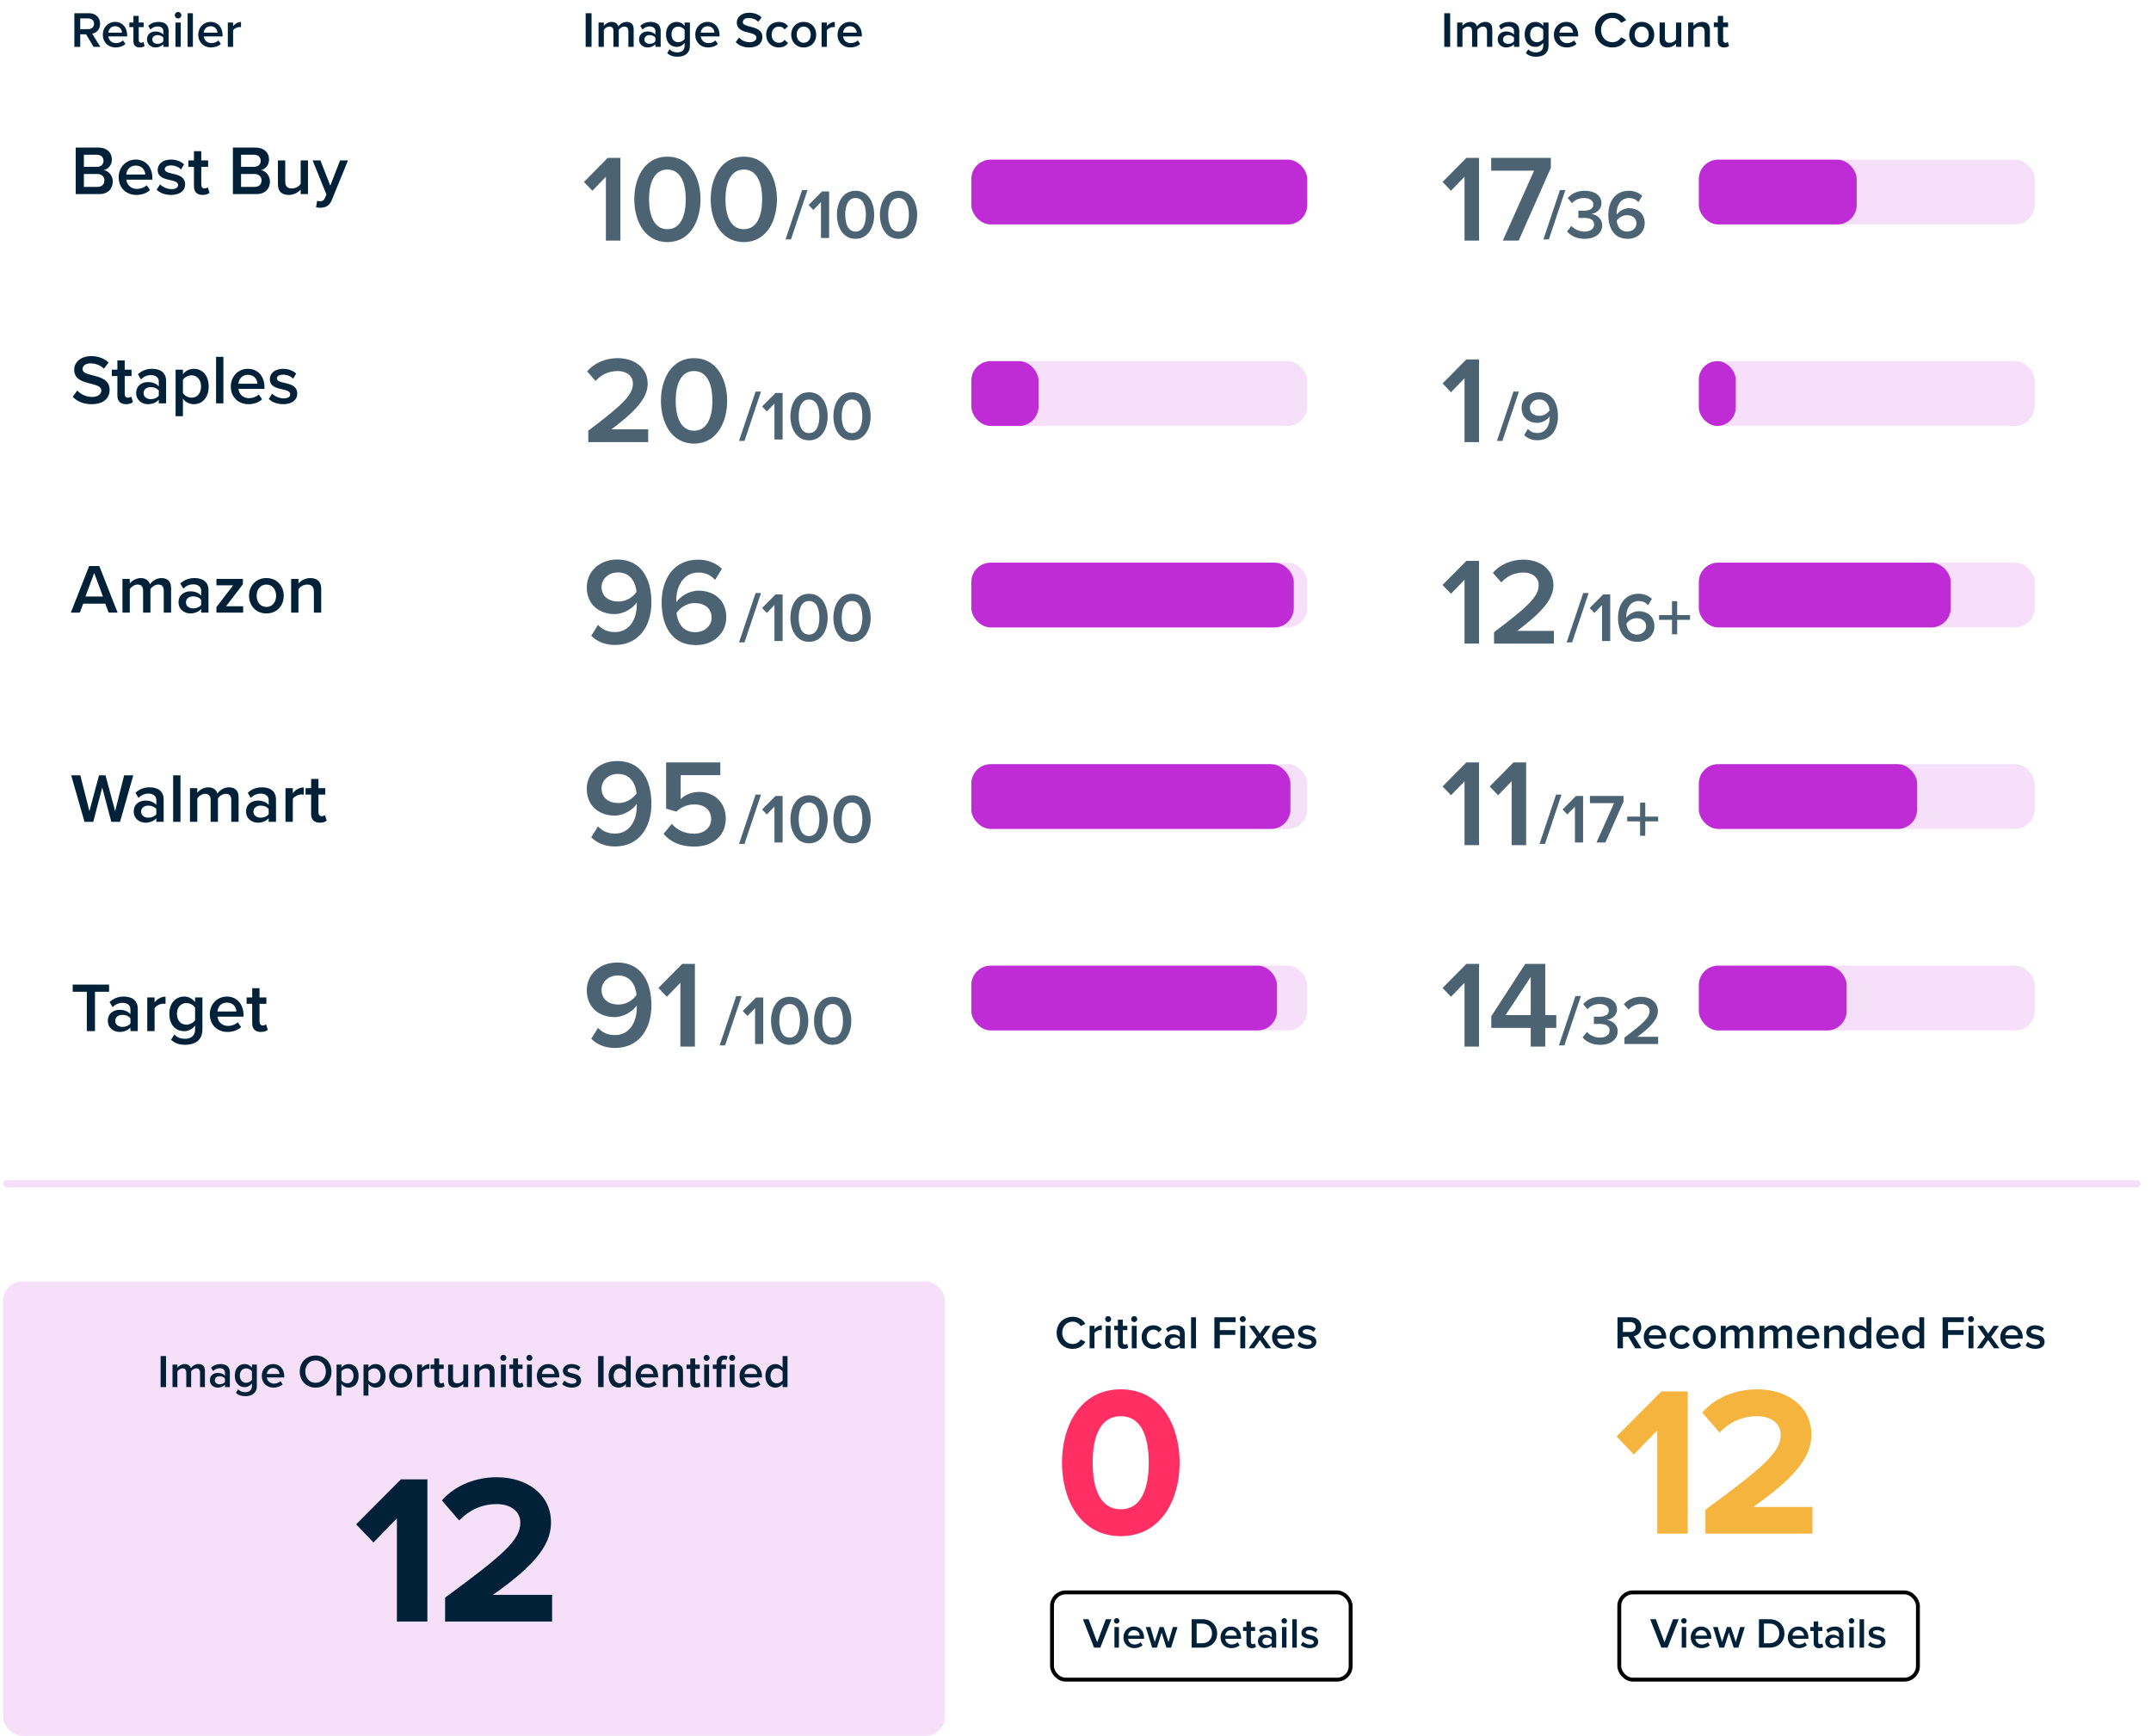 <svg width="555" height="448" viewBox="0 0 555 448" fill="none" xmlns="http://www.w3.org/2000/svg">
<rect x="0.777" y="304.538" width="551.532" height="1.888" rx="0.944" fill="#F5DFF9"/>
<path d="M25.893 12.088H24.138L22.214 8.851H20.706V12.088H19.185V3.417H22.994C24.71 3.417 25.828 4.535 25.828 6.135C25.828 7.681 24.814 8.514 23.774 8.682L25.893 12.088ZM24.268 6.135C24.268 5.303 23.644 4.756 22.786 4.756H20.706V7.513H22.786C23.644 7.513 24.268 6.966 24.268 6.135ZM26.525 8.943C26.525 7.122 27.851 5.654 29.71 5.654C31.595 5.654 32.804 7.096 32.804 9.072V9.398H27.955C28.059 10.347 28.774 11.127 29.957 11.127C30.568 11.127 31.296 10.88 31.738 10.438L32.362 11.335C31.738 11.932 30.815 12.245 29.814 12.245C27.929 12.245 26.525 10.931 26.525 8.943ZM29.71 6.771C28.54 6.771 28.007 7.668 27.942 8.435H31.478C31.452 7.694 30.945 6.771 29.71 6.771ZM36.037 12.245C34.984 12.245 34.425 11.672 34.425 10.633V7.005H33.385V5.809H34.425V4.093H35.79V5.809H37.064V7.005H35.79V10.294C35.79 10.723 35.998 11.036 36.388 11.036C36.648 11.036 36.895 10.931 36.999 10.815L37.324 11.841C37.077 12.075 36.674 12.245 36.037 12.245ZM43.503 12.088H42.138V11.412C41.67 11.945 40.942 12.245 40.11 12.245C39.083 12.245 37.926 11.556 37.926 10.165C37.926 8.722 39.083 8.123 40.11 8.123C40.955 8.123 41.683 8.396 42.138 8.93V7.994C42.138 7.266 41.54 6.824 40.669 6.824C39.967 6.824 39.356 7.083 38.81 7.617L38.251 6.668C38.979 5.979 39.889 5.654 40.89 5.654C42.281 5.654 43.503 6.239 43.503 7.928V12.088ZM42.138 10.659V9.71C41.826 9.28 41.241 9.059 40.643 9.059C39.876 9.059 39.304 9.502 39.304 10.191C39.304 10.867 39.876 11.309 40.643 11.309C41.241 11.309 41.826 11.088 42.138 10.659ZM45.949 4.769C45.494 4.769 45.104 4.393 45.104 3.925C45.104 3.457 45.494 3.079 45.949 3.079C46.417 3.079 46.794 3.457 46.794 3.925C46.794 4.393 46.417 4.769 45.949 4.769ZM46.638 12.088H45.273V5.809H46.638V12.088ZM49.773 12.088H48.408V3.417H49.773V12.088ZM51.154 8.943C51.154 7.122 52.48 5.654 54.339 5.654C56.224 5.654 57.433 7.096 57.433 9.072V9.398H52.584C52.688 10.347 53.403 11.127 54.586 11.127C55.197 11.127 55.925 10.88 56.367 10.438L56.991 11.335C56.367 11.932 55.444 12.245 54.443 12.245C52.558 12.245 51.154 10.931 51.154 8.943ZM54.339 6.771C53.169 6.771 52.636 7.668 52.571 8.435H56.107C56.081 7.694 55.574 6.771 54.339 6.771ZM60.145 12.088H58.781V5.809H60.145V6.732C60.614 6.135 61.367 5.667 62.187 5.667V7.019C62.069 6.992 61.926 6.979 61.758 6.979C61.185 6.979 60.419 7.37 60.145 7.811V12.088Z" fill="#012138"/>
<path d="M25.606 50.089H19.54V38.083H25.444C27.64 38.083 28.864 39.45 28.864 41.142C28.864 42.654 27.892 43.663 26.776 43.897C28.054 44.094 29.098 45.373 29.098 46.849C29.098 48.703 27.856 50.089 25.606 50.089ZM21.646 39.937V43.05H25.012C26.092 43.05 26.704 42.403 26.704 41.502C26.704 40.602 26.092 39.937 25.012 39.937H21.646ZM21.646 44.904V48.234H25.102C26.254 48.234 26.938 47.605 26.938 46.56C26.938 45.66 26.308 44.904 25.102 44.904H21.646ZM30.618 45.733C30.618 43.212 32.454 41.178 35.028 41.178C37.638 41.178 39.312 43.176 39.312 45.913V46.362H32.598C32.742 47.676 33.732 48.757 35.37 48.757C36.216 48.757 37.224 48.414 37.836 47.803L38.7 49.044C37.836 49.873 36.558 50.304 35.172 50.304C32.562 50.304 30.618 48.486 30.618 45.733ZM35.028 42.727C33.408 42.727 32.67 43.968 32.58 45.031H37.476C37.44 44.005 36.738 42.727 35.028 42.727ZM40.421 48.955L41.285 47.587C41.897 48.217 43.103 48.81 44.237 48.81C45.371 48.81 45.947 48.397 45.947 47.748C45.947 46.992 45.029 46.722 43.967 46.489C42.473 46.164 40.691 45.769 40.691 43.825C40.691 42.403 41.915 41.178 44.111 41.178C45.587 41.178 46.703 41.7 47.495 42.403L46.703 43.734C46.181 43.141 45.209 42.691 44.129 42.691C43.139 42.691 42.509 43.05 42.509 43.663C42.509 44.328 43.373 44.562 44.399 44.797C45.911 45.12 47.765 45.553 47.765 47.605C47.765 49.135 46.487 50.304 44.147 50.304C42.671 50.304 41.321 49.837 40.421 48.955ZM52.277 50.304C50.819 50.304 50.045 49.513 50.045 48.072V43.05H48.605V41.395H50.045V39.019H51.935V41.395H53.699V43.05H51.935V47.605C51.935 48.199 52.223 48.63 52.763 48.63C53.123 48.63 53.465 48.486 53.609 48.325L54.059 49.746C53.717 50.071 53.159 50.304 52.277 50.304ZM66.159 50.089H60.093V38.083H65.996C68.192 38.083 69.416 39.45 69.416 41.142C69.416 42.654 68.445 43.663 67.329 43.897C68.606 44.094 69.65 45.373 69.65 46.849C69.65 48.703 68.409 50.089 66.159 50.089ZM62.199 39.937V43.05H65.564C66.644 43.05 67.257 42.403 67.257 41.502C67.257 40.602 66.644 39.937 65.564 39.937H62.199ZM62.199 44.904V48.234H65.654C66.806 48.234 67.49 47.605 67.49 46.56C67.49 45.66 66.861 44.904 65.654 44.904H62.199ZM79.468 50.089H77.578V48.937C76.948 49.639 75.868 50.304 74.5 50.304C72.628 50.304 71.71 49.333 71.71 47.55V41.395H73.6V46.867C73.6 48.217 74.284 48.63 75.346 48.63C76.3 48.63 77.128 48.09 77.578 47.496V41.395H79.468V50.089ZM81.545 53.49L81.833 51.798C82.031 51.889 82.337 51.943 82.553 51.943C83.147 51.943 83.543 51.763 83.795 51.187L84.227 50.197L80.663 41.395H82.679L85.217 47.91L87.755 41.395H89.789L85.595 51.654C85.001 53.13 83.957 53.599 82.607 53.617C82.337 53.617 81.815 53.562 81.545 53.49Z" fill="#012138"/>
<path d="M18.766 102.397L19.936 100.777C20.764 101.659 22.06 102.433 23.734 102.433C25.462 102.433 26.146 101.587 26.146 100.795C26.146 99.715 24.868 99.391 23.41 99.013C21.448 98.526 19.144 97.951 19.144 95.412C19.144 93.433 20.89 91.903 23.518 91.903C25.39 91.903 26.902 92.496 28.018 93.576L26.812 95.142C25.876 94.207 24.598 93.775 23.338 93.775C22.096 93.775 21.304 94.368 21.304 95.269C21.304 96.204 22.528 96.51 23.95 96.871C25.93 97.374 28.288 97.987 28.288 100.597C28.288 102.595 26.884 104.305 23.644 104.305C21.43 104.305 19.828 103.531 18.766 102.397ZM32.52 104.305C31.061 104.305 30.288 103.513 30.288 102.073V97.05H28.848V95.394H30.288V93.019H32.178V95.394H33.941V97.05H32.178V101.605C32.178 102.199 32.465 102.631 33.005 102.631C33.365 102.631 33.708 102.487 33.852 102.325L34.301 103.747C33.959 104.071 33.401 104.305 32.52 104.305ZM42.858 104.089H40.968V103.153C40.32 103.891 39.312 104.305 38.16 104.305C36.738 104.305 35.136 103.351 35.136 101.425C35.136 99.427 36.738 98.599 38.16 98.599C39.33 98.599 40.338 98.977 40.968 99.715V98.418C40.968 97.41 40.14 96.799 38.934 96.799C37.962 96.799 37.116 97.159 36.36 97.897L35.586 96.582C36.594 95.629 37.854 95.178 39.24 95.178C41.166 95.178 42.858 95.989 42.858 98.329V104.089ZM40.968 102.109V100.795C40.536 100.201 39.726 99.894 38.898 99.894C37.836 99.894 37.044 100.507 37.044 101.461C37.044 102.397 37.836 103.009 38.898 103.009C39.726 103.009 40.536 102.703 40.968 102.109ZM47.198 102.883V107.401H45.308V95.394H47.198V96.582C47.846 95.719 48.854 95.178 49.988 95.178C52.238 95.178 53.84 96.871 53.84 99.733C53.84 102.595 52.238 104.305 49.988 104.305C48.89 104.305 47.9 103.819 47.198 102.883ZM51.878 99.733C51.878 98.058 50.924 96.853 49.43 96.853C48.548 96.853 47.612 97.374 47.198 98.022V101.461C47.612 102.091 48.548 102.631 49.43 102.631C50.924 102.631 51.878 101.425 51.878 99.733ZM57.639 104.089H55.749V92.082H57.639V104.089ZM59.551 99.733C59.551 97.213 61.387 95.178 63.961 95.178C66.571 95.178 68.245 97.177 68.245 99.912V100.363H61.531C61.675 101.677 62.665 102.757 64.303 102.757C65.149 102.757 66.157 102.415 66.769 101.803L67.633 103.045C66.769 103.873 65.491 104.305 64.105 104.305C61.495 104.305 59.551 102.487 59.551 99.733ZM63.961 96.727C62.341 96.727 61.603 97.969 61.513 99.031H66.409C66.373 98.004 65.671 96.727 63.961 96.727ZM69.355 102.955L70.219 101.587C70.831 102.217 72.037 102.811 73.171 102.811C74.305 102.811 74.881 102.397 74.881 101.749C74.881 100.993 73.963 100.723 72.901 100.489C71.407 100.165 69.625 99.769 69.625 97.825C69.625 96.403 70.849 95.178 73.045 95.178C74.521 95.178 75.637 95.701 76.429 96.403L75.637 97.734C75.115 97.141 74.143 96.691 73.063 96.691C72.073 96.691 71.443 97.05 71.443 97.662C71.443 98.329 72.307 98.562 73.333 98.796C74.845 99.121 76.699 99.552 76.699 101.605C76.699 103.135 75.421 104.305 73.081 104.305C71.605 104.305 70.255 103.837 69.355 102.955Z" fill="#012138"/>
<path d="M30.34 158.089H28.036L27.154 155.785H21.466L20.584 158.089H18.28L22.996 146.082H25.624L30.34 158.089ZM26.56 153.931L24.31 147.865L22.06 153.931H26.56ZM44.143 158.089H42.253V152.419C42.253 151.483 41.839 150.853 40.831 150.853C39.985 150.853 39.193 151.447 38.815 152.005V158.089H36.925V152.419C36.925 151.483 36.511 150.853 35.485 150.853C34.657 150.853 33.883 151.447 33.487 152.023V158.089H31.597V149.395H33.487V150.583C33.847 150.043 34.999 149.179 36.313 149.179C37.609 149.179 38.401 149.827 38.689 150.781C39.193 149.989 40.345 149.179 41.641 149.179C43.243 149.179 44.143 150.043 44.143 151.807V158.089ZM53.791 158.089H51.901V157.153C51.253 157.891 50.245 158.305 49.093 158.305C47.671 158.305 46.069 157.351 46.069 155.425C46.069 153.427 47.671 152.599 49.093 152.599C50.263 152.599 51.271 152.977 51.901 153.715V152.419C51.901 151.411 51.073 150.799 49.867 150.799C48.895 150.799 48.049 151.159 47.293 151.897L46.519 150.583C47.527 149.629 48.787 149.179 50.173 149.179C52.099 149.179 53.791 149.989 53.791 152.329V158.089ZM51.901 156.109V154.795C51.469 154.201 50.659 153.895 49.831 153.895C48.769 153.895 47.977 154.507 47.977 155.461C47.977 156.397 48.769 157.009 49.831 157.009C50.659 157.009 51.469 156.703 51.901 156.109ZM62.74 158.089H55.846V156.667L60.148 151.051H55.846V149.395H62.668V150.781L58.33 156.451H62.74V158.089ZM68.726 158.305C65.972 158.305 64.262 156.235 64.262 153.733C64.262 151.249 65.972 149.179 68.726 149.179C71.516 149.179 73.208 151.249 73.208 153.733C73.208 156.235 71.516 158.305 68.726 158.305ZM68.726 156.631C70.346 156.631 71.246 155.281 71.246 153.733C71.246 152.203 70.346 150.853 68.726 150.853C67.124 150.853 66.224 152.203 66.224 153.733C66.224 155.281 67.124 156.631 68.726 156.631ZM82.879 158.089H80.989V152.653C80.989 151.303 80.305 150.853 79.243 150.853C78.27 150.853 77.442 151.429 77.01 152.023V158.089H75.121V149.395H77.01V150.583C77.587 149.899 78.703 149.179 80.07 149.179C81.942 149.179 82.879 150.187 82.879 151.969V158.089Z" fill="#012138"/>
<path d="M30.97 212.089H28.72L26.38 203.233L24.058 212.089H21.808L18.37 200.082H20.728L23.068 209.335L25.552 200.082H27.226L29.71 209.335L32.032 200.082H34.39L30.97 212.089ZM42.225 212.089H40.335V211.153C39.687 211.891 38.679 212.305 37.527 212.305C36.105 212.305 34.503 211.351 34.503 209.425C34.503 207.427 36.105 206.599 37.527 206.599C38.697 206.599 39.705 206.977 40.335 207.715V206.419C40.335 205.411 39.507 204.799 38.301 204.799C37.329 204.799 36.483 205.159 35.727 205.897L34.953 204.583C35.961 203.629 37.221 203.179 38.607 203.179C40.533 203.179 42.225 203.989 42.225 206.329V212.089ZM40.335 210.109V208.795C39.903 208.201 39.093 207.895 38.265 207.895C37.203 207.895 36.411 208.507 36.411 209.461C36.411 210.397 37.203 211.009 38.265 211.009C39.093 211.009 39.903 210.703 40.335 210.109ZM46.565 212.089H44.675V200.082H46.565V212.089ZM61.563 212.089H59.673V206.419C59.673 205.483 59.259 204.853 58.251 204.853C57.405 204.853 56.613 205.447 56.235 206.005V212.089H54.345V206.419C54.345 205.483 53.931 204.853 52.905 204.853C52.077 204.853 51.303 205.447 50.907 206.023V212.089H49.017V203.395H50.907V204.583C51.267 204.043 52.419 203.179 53.733 203.179C55.029 203.179 55.821 203.827 56.109 204.781C56.613 203.989 57.765 203.179 59.061 203.179C60.663 203.179 61.563 204.043 61.563 205.807V212.089ZM71.211 212.089H69.321V211.153C68.673 211.891 67.665 212.305 66.513 212.305C65.091 212.305 63.489 211.351 63.489 209.425C63.489 207.427 65.091 206.599 66.513 206.599C67.683 206.599 68.691 206.977 69.321 207.715V206.419C69.321 205.411 68.493 204.799 67.287 204.799C66.315 204.799 65.469 205.159 64.713 205.897L63.939 204.583C64.947 203.629 66.207 203.179 67.593 203.179C69.519 203.179 71.211 203.989 71.211 206.329V212.089ZM69.321 210.109V208.795C68.889 208.201 68.079 207.895 67.251 207.895C66.189 207.895 65.397 208.507 65.397 209.461C65.397 210.397 66.189 211.009 67.251 211.009C68.079 211.009 68.889 210.703 69.321 210.109ZM75.552 212.089H73.662V203.395H75.552V204.673C76.2 203.845 77.243 203.197 78.377 203.197V205.069C78.216 205.033 78.017 205.015 77.784 205.015C76.992 205.015 75.93 205.555 75.552 206.167V212.089ZM82.512 212.305C81.054 212.305 80.28 211.513 80.28 210.073V205.051H78.84V203.395H80.28V201.019H82.17V203.395H83.934V205.051H82.17V209.605C82.17 210.199 82.458 210.631 82.998 210.631C83.358 210.631 83.7 210.487 83.844 210.325L84.294 211.747C83.952 212.071 83.394 212.305 82.512 212.305Z" fill="#012138"/>
<path d="M24.508 266.089H22.402V255.937H18.766V254.082H28.144V255.937H24.508V266.089ZM35.545 266.089H33.655V265.153C33.007 265.891 31.999 266.305 30.847 266.305C29.425 266.305 27.823 265.351 27.823 263.425C27.823 261.427 29.425 260.599 30.847 260.599C32.017 260.599 33.025 260.977 33.655 261.715V260.419C33.655 259.411 32.827 258.799 31.621 258.799C30.649 258.799 29.803 259.159 29.047 259.897L28.273 258.583C29.281 257.629 30.541 257.179 31.927 257.179C33.853 257.179 35.545 257.989 35.545 260.329V266.089ZM33.655 264.109V262.795C33.223 262.201 32.413 261.895 31.585 261.895C30.523 261.895 29.731 262.507 29.731 263.461C29.731 264.397 30.523 265.009 31.585 265.009C32.413 265.009 33.223 264.703 33.655 264.109ZM39.886 266.089H37.995V257.395H39.886V258.673C40.533 257.845 41.578 257.197 42.712 257.197V259.069C42.55 259.033 42.352 259.015 42.117 259.015C41.325 259.015 40.264 259.555 39.886 260.167V266.089ZM44.128 268.321L45.01 266.953C45.712 267.763 46.612 268.069 47.764 268.069C49.006 268.069 50.338 267.493 50.338 265.711V264.667C49.672 265.531 48.682 266.107 47.548 266.107C45.334 266.107 43.696 264.505 43.696 261.643C43.696 258.835 45.316 257.179 47.548 257.179C48.646 257.179 49.636 257.683 50.338 258.601V257.395H52.228V265.639C52.228 268.771 49.906 269.617 47.764 269.617C46.288 269.617 45.19 269.293 44.128 268.321ZM50.338 263.263V260.023C49.924 259.375 48.988 258.853 48.106 258.853C46.612 258.853 45.658 259.969 45.658 261.643C45.658 263.317 46.612 264.433 48.106 264.433C48.988 264.433 49.924 263.911 50.338 263.263ZM54.137 261.733C54.137 259.213 55.973 257.179 58.547 257.179C61.157 257.179 62.831 259.177 62.831 261.913V262.363H56.117C56.261 263.677 57.251 264.757 58.889 264.757C59.735 264.757 60.743 264.415 61.355 263.803L62.219 265.045C61.355 265.873 60.077 266.305 58.691 266.305C56.081 266.305 54.137 264.487 54.137 261.733ZM58.547 258.727C56.927 258.727 56.189 259.969 56.099 261.031H60.995C60.959 260.005 60.257 258.727 58.547 258.727ZM67.307 266.305C65.849 266.305 65.075 265.513 65.075 264.073V259.051H63.635V257.395H65.075V255.019H66.965V257.395H68.729V259.051H66.965V263.605C66.965 264.199 67.253 264.631 67.793 264.631C68.153 264.631 68.495 264.487 68.639 264.325L69.089 265.747C68.747 266.071 68.189 266.305 67.307 266.305Z" fill="#012138"/>
<path d="M152.633 12.088H151.112V3.417H152.633V12.088ZM163.499 12.088H162.134V7.994C162.134 7.317 161.835 6.862 161.107 6.862C160.496 6.862 159.924 7.292 159.651 7.694V12.088H158.286V7.994C158.286 7.317 157.987 6.862 157.246 6.862C156.648 6.862 156.089 7.292 155.803 7.707V12.088H154.438V5.809H155.803V6.668C156.063 6.277 156.895 5.654 157.844 5.654C158.78 5.654 159.352 6.122 159.56 6.811C159.924 6.239 160.756 5.654 161.692 5.654C162.849 5.654 163.499 6.277 163.499 7.551V12.088ZM170.467 12.088H169.102V11.412C168.634 11.945 167.906 12.245 167.074 12.245C166.047 12.245 164.89 11.556 164.89 10.165C164.89 8.722 166.047 8.123 167.074 8.123C167.919 8.123 168.647 8.396 169.102 8.93V7.994C169.102 7.266 168.504 6.824 167.633 6.824C166.931 6.824 166.32 7.083 165.774 7.617L165.215 6.668C165.943 5.979 166.853 5.654 167.854 5.654C169.245 5.654 170.467 6.239 170.467 7.928V12.088ZM169.102 10.659V9.71C168.79 9.28 168.205 9.059 167.607 9.059C166.84 9.059 166.268 9.502 166.268 10.191C166.268 10.867 166.84 11.309 167.607 11.309C168.205 11.309 168.79 11.088 169.102 10.659ZM172.159 13.7L172.796 12.713C173.303 13.297 173.953 13.518 174.785 13.518C175.682 13.518 176.644 13.102 176.644 11.816V11.062C176.163 11.685 175.448 12.101 174.629 12.101C173.03 12.101 171.847 10.944 171.847 8.877C171.847 6.849 173.017 5.654 174.629 5.654C175.422 5.654 176.137 6.018 176.644 6.681V5.809H178.009V11.764C178.009 14.025 176.332 14.636 174.785 14.636C173.719 14.636 172.926 14.402 172.159 13.7ZM176.644 10.047V7.707C176.345 7.239 175.669 6.862 175.032 6.862C173.953 6.862 173.264 7.668 173.264 8.877C173.264 10.086 173.953 10.893 175.032 10.893C175.669 10.893 176.345 10.515 176.644 10.047ZM179.388 8.943C179.388 7.122 180.714 5.654 182.573 5.654C184.458 5.654 185.667 7.096 185.667 9.072V9.398H180.818C180.922 10.347 181.637 11.127 182.82 11.127C183.431 11.127 184.159 10.88 184.601 10.438L185.225 11.335C184.601 11.932 183.678 12.245 182.677 12.245C180.792 12.245 179.388 10.931 179.388 8.943ZM182.573 6.771C181.403 6.771 180.87 7.668 180.805 8.435H184.341C184.315 7.694 183.808 6.771 182.573 6.771ZM189.833 10.867L190.678 9.697C191.276 10.334 192.212 10.893 193.421 10.893C194.669 10.893 195.163 10.281 195.163 9.71C195.163 8.93 194.24 8.695 193.187 8.422C191.77 8.072 190.106 7.655 190.106 5.822C190.106 4.393 191.367 3.288 193.265 3.288C194.617 3.288 195.709 3.716 196.515 4.497L195.644 5.628C194.968 4.952 194.045 4.639 193.135 4.639C192.238 4.639 191.666 5.069 191.666 5.718C191.666 6.394 192.55 6.615 193.577 6.875C195.007 7.239 196.71 7.681 196.71 9.566C196.71 11.009 195.696 12.245 193.356 12.245C191.757 12.245 190.6 11.685 189.833 10.867ZM197.682 8.943C197.682 7.045 199.021 5.654 200.932 5.654C202.154 5.654 202.895 6.173 203.337 6.771L202.44 7.604C202.089 7.109 201.608 6.862 200.997 6.862C199.853 6.862 199.098 7.721 199.098 8.943C199.098 10.165 199.853 11.036 200.997 11.036C201.608 11.036 202.089 10.775 202.44 10.294L203.337 11.127C202.895 11.725 202.154 12.245 200.932 12.245C199.021 12.245 197.682 10.854 197.682 8.943ZM207.367 12.245C205.378 12.245 204.143 10.749 204.143 8.943C204.143 7.149 205.378 5.654 207.367 5.654C209.382 5.654 210.604 7.149 210.604 8.943C210.604 10.749 209.382 12.245 207.367 12.245ZM207.367 11.036C208.537 11.036 209.187 10.06 209.187 8.943C209.187 7.838 208.537 6.862 207.367 6.862C206.21 6.862 205.56 7.838 205.56 8.943C205.56 10.06 206.21 11.036 207.367 11.036ZM213.351 12.088H211.986V5.809H213.351V6.732C213.819 6.135 214.573 5.667 215.392 5.667V7.019C215.275 6.992 215.132 6.979 214.963 6.979C214.391 6.979 213.624 7.37 213.351 7.811V12.088ZM216.102 8.943C216.102 7.122 217.428 5.654 219.287 5.654C221.172 5.654 222.381 7.096 222.381 9.072V9.398H217.532C217.636 10.347 218.351 11.127 219.534 11.127C220.145 11.127 220.873 10.88 221.315 10.438L221.939 11.335C221.315 11.932 220.392 12.245 219.391 12.245C217.506 12.245 216.102 10.931 216.102 8.943ZM219.287 6.771C218.117 6.771 217.584 7.668 217.519 8.435H221.055C221.029 7.694 220.522 6.771 219.287 6.771Z" fill="#012138"/>
<path opacity="0.7" d="M160.077 62.089H156.333V45.608L152.845 49.224L150.669 46.953L156.813 40.745H160.077V62.089ZM163.658 51.432C163.658 46.056 166.218 40.425 172.202 40.425C178.186 40.425 180.746 46.056 180.746 51.432C180.746 56.809 178.186 62.472 172.202 62.472C166.218 62.472 163.658 56.809 163.658 51.432ZM176.938 51.432C176.938 47.368 175.69 43.752 172.202 43.752C168.714 43.752 167.466 47.368 167.466 51.432C167.466 55.496 168.714 59.145 172.202 59.145C175.69 59.145 176.938 55.496 176.938 51.432ZM183.376 51.432C183.376 46.056 185.936 40.425 191.92 40.425C197.904 40.425 200.464 46.056 200.464 51.432C200.464 56.809 197.904 62.472 191.92 62.472C185.936 62.472 183.376 56.809 183.376 51.432ZM196.656 51.432C196.656 47.368 195.408 43.752 191.92 43.752C188.432 43.752 187.184 47.368 187.184 51.432C187.184 55.496 188.432 59.145 191.92 59.145C195.408 59.145 196.656 55.496 196.656 51.432Z" fill="#012138"/>
<path opacity="0.7" d="M204.093 61.775H202.689L206.955 49.049H208.359L204.093 61.775ZM213.929 61.415H211.823V52.145L209.861 54.179L208.637 52.901L212.093 49.409H213.929V61.415ZM215.943 55.421C215.943 52.397 217.383 49.229 220.749 49.229C224.115 49.229 225.555 52.397 225.555 55.421C225.555 58.445 224.115 61.631 220.749 61.631C217.383 61.631 215.943 58.445 215.943 55.421ZM223.413 55.421C223.413 53.135 222.711 51.101 220.749 51.101C218.787 51.101 218.085 53.135 218.085 55.421C218.085 57.707 218.787 59.759 220.749 59.759C222.711 59.759 223.413 57.707 223.413 55.421ZM227.035 55.421C227.035 52.397 228.475 49.229 231.841 49.229C235.207 49.229 236.647 52.397 236.647 55.421C236.647 58.445 235.207 61.631 231.841 61.631C228.475 61.631 227.035 58.445 227.035 55.421ZM234.505 55.421C234.505 53.135 233.803 51.101 231.841 51.101C229.879 51.101 229.177 53.135 229.177 55.421C229.177 57.707 229.879 59.759 231.841 59.759C233.803 59.759 234.505 57.707 234.505 55.421Z" fill="#012138"/>
<path opacity="0.7" d="M167.245 114.089H151.789V111.145C160.077 104.873 163.309 102.089 163.309 99.016C163.309 96.776 161.389 95.752 159.437 95.752C156.941 95.752 155.021 96.776 153.677 98.312L151.501 95.849C153.389 93.576 156.397 92.424 159.373 92.424C163.501 92.424 167.117 94.76 167.117 99.016C167.117 102.953 163.501 106.473 157.773 110.793H167.245V114.089ZM170.533 103.433C170.533 98.056 173.093 92.424 179.077 92.424C185.061 92.424 187.621 98.056 187.621 103.433C187.621 108.809 185.061 114.473 179.077 114.473C173.093 114.473 170.533 108.809 170.533 103.433ZM183.813 103.433C183.813 99.368 182.565 95.752 179.077 95.752C175.589 95.752 174.341 99.368 174.341 103.433C174.341 107.497 175.589 111.145 179.077 111.145C182.565 111.145 183.813 107.497 183.813 103.433Z" fill="#012138"/>
<path opacity="0.7" d="M192.093 113.775H190.689L194.955 101.049H196.359L192.093 113.775ZM201.929 113.415H199.823V104.145L197.861 106.179L196.637 104.901L200.093 101.409H201.929V113.415ZM203.943 107.421C203.943 104.397 205.383 101.229 208.749 101.229C212.115 101.229 213.555 104.397 213.555 107.421C213.555 110.445 212.115 113.631 208.749 113.631C205.383 113.631 203.943 110.445 203.943 107.421ZM211.413 107.421C211.413 105.135 210.711 103.101 208.749 103.101C206.787 103.101 206.085 105.135 206.085 107.421C206.085 109.707 206.787 111.759 208.749 111.759C210.711 111.759 211.413 109.707 211.413 107.421ZM215.035 107.421C215.035 104.397 216.475 101.229 219.841 101.229C223.207 101.229 224.647 104.397 224.647 107.421C224.647 110.445 223.207 113.631 219.841 113.631C216.475 113.631 215.035 110.445 215.035 107.421ZM222.505 107.421C222.505 105.135 221.803 103.101 219.841 103.101C217.879 103.101 217.177 105.135 217.177 107.421C217.177 109.707 217.879 111.759 219.841 111.759C221.803 111.759 222.505 109.707 222.505 107.421Z" fill="#012138"/>
<path opacity="0.7" d="M152.557 164.073L154.285 161.257C155.405 162.409 156.653 163.113 158.669 163.113C162.541 163.113 164.301 159.593 164.301 156.105V155.465C163.309 156.905 161.069 158.473 158.573 158.473C154.733 158.473 151.405 156.105 151.405 151.561C151.405 147.625 154.509 144.392 159.277 144.392C165.549 144.392 168.077 149.48 168.077 155.433C168.077 161.577 164.845 166.441 158.669 166.441C156.045 166.441 153.997 165.513 152.557 164.073ZM164.237 152.745C164.045 150.441 162.765 147.721 159.469 147.721C156.685 147.721 155.213 149.736 155.213 151.432C155.213 154.057 157.261 155.241 159.565 155.241C161.389 155.241 163.181 154.281 164.237 152.745ZM170.72 155.465C170.72 149.288 173.952 144.424 180.128 144.424C182.784 144.424 184.832 145.385 186.272 146.792L184.512 149.641C183.392 148.457 182.176 147.753 180.128 147.753C176.576 147.753 174.496 151.049 174.496 154.793C174.496 155.017 174.496 155.209 174.528 155.401C175.488 153.961 177.728 152.425 180.256 152.425C184.096 152.425 187.392 154.761 187.392 159.305C187.392 163.273 184.288 166.473 179.52 166.473C173.248 166.473 170.72 161.385 170.72 155.465ZM183.616 159.433C183.616 156.809 181.568 155.625 179.232 155.625C177.408 155.625 175.648 156.617 174.56 158.153C174.784 160.457 176.032 163.145 179.328 163.145C182.144 163.145 183.616 161.161 183.616 159.433Z" fill="#012138"/>
<path opacity="0.7" d="M192.093 165.775H190.689L194.955 153.049H196.359L192.093 165.775ZM201.929 165.415H199.823V156.145L197.861 158.179L196.637 156.901L200.093 153.409H201.929V165.415ZM203.943 159.421C203.943 156.397 205.383 153.229 208.749 153.229C212.115 153.229 213.555 156.397 213.555 159.421C213.555 162.445 212.115 165.631 208.749 165.631C205.383 165.631 203.943 162.445 203.943 159.421ZM211.413 159.421C211.413 157.135 210.711 155.101 208.749 155.101C206.787 155.101 206.085 157.135 206.085 159.421C206.085 161.707 206.787 163.759 208.749 163.759C210.711 163.759 211.413 161.707 211.413 159.421ZM215.035 159.421C215.035 156.397 216.475 153.229 219.841 153.229C223.207 153.229 224.647 156.397 224.647 159.421C224.647 162.445 223.207 165.631 219.841 165.631C216.475 165.631 215.035 162.445 215.035 159.421ZM222.505 159.421C222.505 157.135 221.803 155.101 219.841 155.101C217.879 155.101 217.177 157.135 217.177 159.421C217.177 161.707 217.879 163.759 219.841 163.759C221.803 163.759 222.505 161.707 222.505 159.421Z" fill="#012138"/>
<path opacity="0.7" d="M152.557 216.073L154.285 213.257C155.405 214.409 156.653 215.113 158.669 215.113C162.541 215.113 164.301 211.593 164.301 208.105V207.465C163.309 208.905 161.069 210.473 158.573 210.473C154.733 210.473 151.405 208.105 151.405 203.561C151.405 199.625 154.509 196.392 159.277 196.392C165.549 196.392 168.077 201.48 168.077 207.433C168.077 213.577 164.845 218.441 158.669 218.441C156.045 218.441 153.997 217.513 152.557 216.073ZM164.237 204.745C164.045 202.441 162.765 199.721 159.469 199.721C156.685 199.721 155.213 201.736 155.213 203.432C155.213 206.057 157.261 207.241 159.565 207.241C161.389 207.241 163.181 206.281 164.237 204.745ZM171.2 215.177L173.344 212.617C174.784 214.249 176.704 215.145 179.104 215.145C181.792 215.145 183.488 213.481 183.488 211.401C183.488 209.097 181.824 207.593 179.2 207.593C177.376 207.593 175.872 208.169 174.528 209.449L171.872 208.681V196.744H185.856V200.041H175.616V206.217C176.64 205.193 178.4 204.361 180.448 204.361C184.032 204.361 187.264 206.889 187.264 211.241C187.264 215.689 183.904 218.473 179.136 218.473C175.456 218.473 172.928 217.225 171.2 215.177Z" fill="#012138"/>
<path opacity="0.7" d="M192.093 217.775H190.689L194.955 205.049H196.359L192.093 217.775ZM201.929 217.415H199.823V208.145L197.861 210.179L196.637 208.901L200.093 205.409H201.929V217.415ZM203.943 211.421C203.943 208.397 205.383 205.229 208.749 205.229C212.115 205.229 213.555 208.397 213.555 211.421C213.555 214.445 212.115 217.631 208.749 217.631C205.383 217.631 203.943 214.445 203.943 211.421ZM211.413 211.421C211.413 209.135 210.711 207.101 208.749 207.101C206.787 207.101 206.085 209.135 206.085 211.421C206.085 213.707 206.787 215.759 208.749 215.759C210.711 215.759 211.413 213.707 211.413 211.421ZM215.035 211.421C215.035 208.397 216.475 205.229 219.841 205.229C223.207 205.229 224.647 208.397 224.647 211.421C224.647 214.445 223.207 217.631 219.841 217.631C216.475 217.631 215.035 214.445 215.035 211.421ZM222.505 211.421C222.505 209.135 221.803 207.101 219.841 207.101C217.879 207.101 217.177 209.135 217.177 211.421C217.177 213.707 217.879 215.759 219.841 215.759C221.803 215.759 222.505 213.707 222.505 211.421Z" fill="#012138"/>
<path opacity="0.7" d="M152.557 268.073L154.285 265.257C155.405 266.409 156.653 267.113 158.669 267.113C162.541 267.113 164.301 263.593 164.301 260.105V259.465C163.309 260.905 161.069 262.473 158.573 262.473C154.733 262.473 151.405 260.105 151.405 255.561C151.405 251.625 154.509 248.392 159.277 248.392C165.549 248.392 168.077 253.48 168.077 259.433C168.077 265.577 164.845 270.441 158.669 270.441C156.045 270.441 153.997 269.513 152.557 268.073ZM164.237 256.745C164.045 254.441 162.765 251.721 159.469 251.721C156.685 251.721 155.213 253.736 155.213 255.432C155.213 258.057 157.261 259.241 159.565 259.241C161.389 259.241 163.181 258.281 164.237 256.745ZM179.296 270.089H175.552V253.608L172.064 257.225L169.888 254.953L176.032 248.744H179.296V270.089Z" fill="#012138"/>
<path opacity="0.7" d="M187.093 269.775H185.689L189.955 257.049H191.359L187.093 269.775ZM196.929 269.415H194.823V260.145L192.861 262.179L191.637 260.901L195.093 257.409H196.929V269.415ZM198.943 263.421C198.943 260.397 200.383 257.229 203.749 257.229C207.115 257.229 208.555 260.397 208.555 263.421C208.555 266.445 207.115 269.631 203.749 269.631C200.383 269.631 198.943 266.445 198.943 263.421ZM206.413 263.421C206.413 261.135 205.711 259.101 203.749 259.101C201.787 259.101 201.085 261.135 201.085 263.421C201.085 265.707 201.787 267.759 203.749 267.759C205.711 267.759 206.413 265.707 206.413 263.421ZM210.035 263.421C210.035 260.397 211.475 257.229 214.841 257.229C218.207 257.229 219.647 260.397 219.647 263.421C219.647 266.445 218.207 269.631 214.841 269.631C211.475 269.631 210.035 266.445 210.035 263.421ZM217.505 263.421C217.505 261.135 216.803 259.101 214.841 259.101C212.879 259.101 212.177 261.135 212.177 263.421C212.177 265.707 212.879 267.759 214.841 267.759C216.803 267.759 217.505 265.707 217.505 263.421Z" fill="#012138"/>
<rect x="250.625" y="41.199" width="86.663" height="16.715" rx="5" fill="#F5DFF9"/>
<rect x="250.625" y="41.199" width="86.663" height="16.715" rx="5" fill="#BF2CD6"/>
<rect x="250.625" y="93.199" width="86.663" height="16.715" rx="5" fill="#F5DFF9"/>
<rect x="250.625" y="93.199" width="17.333" height="16.715" rx="5" fill="#BF2CD6"/>
<rect x="250.625" y="145.199" width="86.663" height="16.715" rx="5" fill="#F5DFF9"/>
<rect x="250.625" y="145.199" width="83.197" height="16.715" rx="5" fill="#BF2CD6"/>
<rect x="250.625" y="197.199" width="86.663" height="16.715" rx="5" fill="#F5DFF9"/>
<rect x="250.625" y="197.199" width="82.33" height="16.715" rx="5" fill="#BF2CD6"/>
<rect x="250.625" y="249.199" width="86.663" height="16.715" rx="5" fill="#F5DFF9"/>
<rect x="250.625" y="249.199" width="78.863" height="16.715" rx="5" fill="#BF2CD6"/>
<path d="M374.174 12.088H372.653V3.417H374.174V12.088ZM385.04 12.088H383.675V7.994C383.675 7.317 383.376 6.862 382.648 6.862C382.037 6.862 381.465 7.292 381.192 7.694V12.088H379.827V7.994C379.827 7.317 379.528 6.862 378.787 6.862C378.189 6.862 377.63 7.292 377.344 7.707V12.088H375.979V5.809H377.344V6.668C377.604 6.277 378.436 5.654 379.385 5.654C380.321 5.654 380.893 6.122 381.101 6.811C381.465 6.239 382.297 5.654 383.233 5.654C384.39 5.654 385.04 6.277 385.04 7.551V12.088ZM392.008 12.088H390.643V11.412C390.175 11.945 389.447 12.245 388.615 12.245C387.588 12.245 386.431 11.556 386.431 10.165C386.431 8.722 387.588 8.123 388.615 8.123C389.46 8.123 390.188 8.396 390.643 8.93V7.994C390.643 7.266 390.045 6.824 389.174 6.824C388.472 6.824 387.861 7.083 387.315 7.617L386.756 6.668C387.484 5.979 388.394 5.654 389.395 5.654C390.786 5.654 392.008 6.239 392.008 7.928V12.088ZM390.643 10.659V9.71C390.331 9.28 389.746 9.059 389.148 9.059C388.381 9.059 387.809 9.502 387.809 10.191C387.809 10.867 388.381 11.309 389.148 11.309C389.746 11.309 390.331 11.088 390.643 10.659ZM393.7 13.7L394.337 12.713C394.844 13.297 395.494 13.518 396.326 13.518C397.223 13.518 398.185 13.102 398.185 11.816V11.062C397.704 11.685 396.989 12.101 396.17 12.101C394.571 12.101 393.388 10.944 393.388 8.877C393.388 6.849 394.558 5.654 396.17 5.654C396.963 5.654 397.678 6.018 398.185 6.681V5.809H399.55V11.764C399.55 14.025 397.873 14.636 396.326 14.636C395.26 14.636 394.467 14.402 393.7 13.7ZM398.185 10.047V7.707C397.886 7.239 397.21 6.862 396.573 6.862C395.494 6.862 394.805 7.668 394.805 8.877C394.805 10.086 395.494 10.893 396.573 10.893C397.21 10.893 397.886 10.515 398.185 10.047ZM400.929 8.943C400.929 7.122 402.255 5.654 404.114 5.654C405.999 5.654 407.208 7.096 407.208 9.072V9.398H402.359C402.463 10.347 403.178 11.127 404.361 11.127C404.972 11.127 405.7 10.88 406.142 10.438L406.766 11.335C406.142 11.932 405.219 12.245 404.218 12.245C402.333 12.245 400.929 10.931 400.929 8.943ZM404.114 6.771C402.944 6.771 402.411 7.668 402.346 8.435H405.882C405.856 7.694 405.349 6.771 404.114 6.771ZM416.028 12.245C413.532 12.245 411.543 10.425 411.543 7.76C411.543 5.095 413.532 3.275 416.028 3.275C417.848 3.275 418.927 4.184 419.577 5.224L418.277 5.888C417.861 5.173 417.029 4.627 416.028 4.627C414.377 4.627 413.103 5.939 413.103 7.76C413.103 9.579 414.377 10.893 416.028 10.893C417.029 10.893 417.861 10.36 418.277 9.632L419.577 10.294C418.914 11.335 417.848 12.245 416.028 12.245ZM423.589 12.245C421.6 12.245 420.365 10.749 420.365 8.943C420.365 7.149 421.6 5.654 423.589 5.654C425.604 5.654 426.826 7.149 426.826 8.943C426.826 10.749 425.604 12.245 423.589 12.245ZM423.589 11.036C424.759 11.036 425.409 10.06 425.409 8.943C425.409 7.838 424.759 6.862 423.589 6.862C422.432 6.862 421.782 7.838 421.782 8.943C421.782 10.06 422.432 11.036 423.589 11.036ZM433.81 12.088H432.445V11.257C431.99 11.764 431.21 12.245 430.222 12.245C428.87 12.245 428.207 11.543 428.207 10.255V5.809H429.572V9.761C429.572 10.736 430.066 11.036 430.833 11.036C431.522 11.036 432.12 10.646 432.445 10.216V5.809H433.81V12.088ZM441.186 12.088H439.821V8.162C439.821 7.188 439.327 6.862 438.56 6.862C437.858 6.862 437.26 7.279 436.948 7.707V12.088H435.583V5.809H436.948V6.668C437.364 6.173 438.17 5.654 439.158 5.654C440.51 5.654 441.186 6.381 441.186 7.668V12.088ZM444.844 12.245C443.791 12.245 443.232 11.672 443.232 10.633V7.005H442.192V5.809H443.232V4.093H444.597V5.809H445.871V7.005H444.597V10.294C444.597 10.723 444.805 11.036 445.195 11.036C445.455 11.036 445.702 10.931 445.806 10.815L446.131 11.841C445.884 12.075 445.481 12.245 444.844 12.245Z" fill="#012138"/>
<path opacity="0.7" d="M381.618 62.089H377.874V45.608L374.386 49.224L372.21 46.953L378.354 40.745H381.618V62.089ZM391.855 62.089H387.759L395.823 44.041H384.751V40.745H400.143V43.337L391.855 62.089Z" fill="#012138"/>
<path opacity="0.7" d="M399.634 61.775H398.23L402.496 49.049H403.9L399.634 61.775ZM404.34 59.687L405.474 58.301C406.248 59.201 407.526 59.759 408.804 59.759C410.388 59.759 411.306 59.039 411.306 57.923C411.306 56.735 410.352 56.231 408.642 56.231C408.138 56.231 407.436 56.231 407.256 56.249V54.359C407.472 54.377 408.174 54.377 408.642 54.377C410.046 54.377 411.108 53.891 411.108 52.793C411.108 51.677 410.028 51.101 408.678 51.101C407.454 51.101 406.446 51.569 405.582 52.433L404.502 51.119C405.42 50.039 406.878 49.229 408.876 49.229C411.468 49.229 413.214 50.453 413.214 52.469C413.214 54.071 411.846 55.007 410.604 55.223C411.774 55.331 413.394 56.285 413.394 58.139C413.394 60.173 411.648 61.631 408.876 61.631C406.734 61.631 405.15 60.767 404.34 59.687ZM414.982 55.439C414.982 51.965 416.8 49.229 420.274 49.229C421.768 49.229 422.92 49.769 423.73 50.561L422.74 52.163C422.11 51.497 421.426 51.101 420.274 51.101C418.276 51.101 417.106 52.955 417.106 55.061C417.106 55.187 417.106 55.295 417.124 55.403C417.664 54.593 418.924 53.729 420.346 53.729C422.506 53.729 424.36 55.043 424.36 57.599C424.36 59.831 422.614 61.631 419.932 61.631C416.404 61.631 414.982 58.769 414.982 55.439ZM422.236 57.671C422.236 56.195 421.084 55.529 419.77 55.529C418.744 55.529 417.754 56.087 417.142 56.951C417.268 58.247 417.97 59.759 419.824 59.759C421.408 59.759 422.236 58.643 422.236 57.671Z" fill="#012138"/>
<rect x="438.332" y="41.199" width="86.663" height="16.715" rx="5" fill="#F5DFF9"/>
<rect x="438.332" y="41.199" width="40.732" height="16.715" rx="5" fill="#BF2CD6"/>
<path opacity="0.7" d="M381.618 114.089H377.874V97.609L374.386 101.225L372.21 98.953L378.354 92.745H381.618V114.089Z" fill="#012138"/>
<path opacity="0.7" d="M387.646 113.775H386.242L390.508 101.049H391.912L387.646 113.775ZM393.252 112.281L394.224 110.697C394.854 111.345 395.556 111.741 396.69 111.741C398.868 111.741 399.858 109.761 399.858 107.799V107.439C399.3 108.249 398.04 109.131 396.636 109.131C394.476 109.131 392.604 107.799 392.604 105.243C392.604 103.029 394.35 101.211 397.032 101.211C400.56 101.211 401.982 104.073 401.982 107.421C401.982 110.877 400.164 113.613 396.69 113.613C395.214 113.613 394.062 113.091 393.252 112.281ZM399.822 105.909C399.714 104.613 398.994 103.083 397.14 103.083C395.574 103.083 394.746 104.217 394.746 105.171C394.746 106.647 395.898 107.313 397.194 107.313C398.22 107.313 399.228 106.773 399.822 105.909Z" fill="#012138"/>
<rect x="438.332" y="93.199" width="86.663" height="16.715" rx="5" fill="#F5DFF9"/>
<rect x="438.332" y="93.199" width="9.533" height="16.715" rx="4.766" fill="#BF2CD6"/>
<path opacity="0.7" d="M381.618 166.089H377.874V149.608L374.386 153.225L372.21 150.953L378.354 144.744H381.618V166.089ZM400.943 166.089H385.487V163.145C393.775 156.873 397.007 154.089 397.007 151.017C397.007 148.777 395.087 147.753 393.135 147.753C390.639 147.753 388.719 148.777 387.375 150.312L385.199 147.848C387.087 145.576 390.095 144.424 393.071 144.424C397.199 144.424 400.815 146.76 400.815 151.017C400.815 154.953 397.199 158.473 391.471 162.793H400.943V166.089Z" fill="#012138"/>
<path opacity="0.7" d="M404.23 165.775L408.496 153.049H409.9L405.634 165.775H404.23ZM413.364 165.415V156.145L411.402 158.179L410.178 156.901L413.634 153.409H415.47V165.415H413.364ZM417.484 159.439C417.484 155.965 419.302 153.229 422.776 153.229C424.27 153.229 425.422 153.769 426.232 154.561L425.242 156.163C424.612 155.497 423.928 155.101 422.776 155.101C420.778 155.101 419.608 156.955 419.608 159.061C419.608 159.187 419.608 159.295 419.626 159.403C420.166 158.593 421.426 157.729 422.848 157.729C425.008 157.729 426.862 159.043 426.862 161.599C426.862 163.831 425.116 165.631 422.434 165.631C418.906 165.631 417.484 162.769 417.484 159.439ZM424.738 161.671C424.738 160.195 423.586 159.529 422.272 159.529C421.246 159.529 420.256 160.087 419.644 160.951C419.77 162.247 420.472 163.759 422.326 163.759C423.91 163.759 424.738 162.643 424.738 161.671ZM432.741 159.961V163.687H431.409V159.961H428.079V158.737H431.409V155.137H432.741V158.737H436.071V159.961H432.741Z" fill="#012138"/>
<rect x="438.332" y="145.199" width="86.663" height="16.715" rx="5" fill="#F5DFF9"/>
<rect x="438.332" y="145.199" width="64.997" height="16.715" rx="5" fill="#BF2CD6"/>
<path opacity="0.7" d="M377.874 218.089V201.608L374.386 205.225L372.21 202.953L378.354 196.744H381.618V218.089H377.874ZM390.031 218.089V201.608L386.543 205.225L384.367 202.953L390.511 196.744H393.775V218.089H390.031Z" fill="#012138"/>
<path opacity="0.7" d="M397.23 217.775L401.496 205.049H402.9L398.634 217.775H397.23ZM406.364 217.415V208.145L404.402 210.179L403.178 208.901L406.634 205.409H408.47V217.415H406.364ZM411.924 217.415L416.46 207.263H410.232V205.409H418.89V206.867L414.228 217.415H411.924ZM424.51 211.961V215.687H423.178V211.961H419.848V210.737H423.178V207.137H424.51V210.737H427.84V211.961H424.51Z" fill="#012138"/>
<rect x="438.332" y="197.199" width="86.663" height="16.715" rx="5" fill="#F5DFF9"/>
<rect x="438.332" y="197.199" width="56.331" height="16.715" rx="5" fill="#BF2CD6"/>
<path opacity="0.7" d="M381.618 270.089H377.874V253.608L374.386 257.225L372.21 254.953L378.354 248.744H381.618V270.089ZM398.703 270.089H394.959V265.257H384.783V262.249L393.551 248.744H398.703V261.961H401.551V265.257H398.703V270.089ZM394.959 261.961V252.104L388.463 261.961H394.959Z" fill="#012138"/>
<path opacity="0.7" d="M402.23 269.775L406.496 257.049H407.9L403.634 269.775H402.23ZM408.34 267.687L409.474 266.301C410.248 267.201 411.526 267.759 412.804 267.759C414.388 267.759 415.306 267.039 415.306 265.923C415.306 264.735 414.352 264.231 412.642 264.231C412.138 264.231 411.436 264.231 411.256 264.249V262.359C411.472 262.377 412.174 262.377 412.642 262.377C414.046 262.377 415.108 261.891 415.108 260.793C415.108 259.677 414.028 259.101 412.678 259.101C411.454 259.101 410.446 259.569 409.582 260.433L408.502 259.119C409.42 258.039 410.878 257.229 412.876 257.229C415.468 257.229 417.214 258.453 417.214 260.469C417.214 262.071 415.846 263.007 414.604 263.223C415.774 263.331 417.394 264.285 417.394 266.139C417.394 268.173 415.648 269.631 412.876 269.631C410.734 269.631 409.15 268.767 408.34 267.687ZM419.144 269.415V267.759C423.806 264.231 425.624 262.665 425.624 260.937C425.624 259.677 424.544 259.101 423.446 259.101C422.042 259.101 420.962 259.677 420.206 260.541L418.982 259.155C420.044 257.877 421.736 257.229 423.41 257.229C425.732 257.229 427.766 258.543 427.766 260.937C427.766 263.151 425.732 265.131 422.51 267.561H427.838V269.415H419.144Z" fill="#012138"/>
<rect x="438.332" y="249.199" width="86.663" height="16.715" rx="5" fill="#F5DFF9"/>
<rect x="438.332" y="249.199" width="38.132" height="16.715" rx="5" fill="#BF2CD6"/>
<rect x="0.777" y="330.698" width="243.04" height="117.25" rx="5" fill="#F5DFF9"/>
<path d="M42.844 357.948H41.44V349.944H42.844V357.948ZM52.874 357.948H51.614V354.168C51.614 353.544 51.338 353.124 50.666 353.124C50.102 353.124 49.574 353.52 49.322 353.892V357.948H48.062V354.168C48.062 353.544 47.786 353.124 47.102 353.124C46.55 353.124 46.034 353.52 45.77 353.904V357.948H44.51V352.152H45.77V352.944C46.01 352.584 46.778 352.008 47.654 352.008C48.518 352.008 49.046 352.44 49.238 353.076C49.574 352.548 50.342 352.008 51.206 352.008C52.274 352.008 52.874 352.584 52.874 353.76V357.948ZM59.306 357.948H58.046V357.324C57.614 357.816 56.942 358.092 56.174 358.092C55.226 358.092 54.158 357.456 54.158 356.172C54.158 354.84 55.226 354.288 56.174 354.288C56.954 354.288 57.626 354.54 58.046 355.032V354.168C58.046 353.496 57.494 353.088 56.69 353.088C56.042 353.088 55.478 353.328 54.974 353.82L54.458 352.944C55.13 352.308 55.97 352.008 56.894 352.008C58.178 352.008 59.306 352.548 59.306 354.108V357.948ZM58.046 356.628V355.752C57.758 355.356 57.218 355.152 56.666 355.152C55.958 355.152 55.43 355.56 55.43 356.196C55.43 356.82 55.958 357.228 56.666 357.228C57.218 357.228 57.758 357.024 58.046 356.628ZM60.867 359.436L61.456 358.524C61.923 359.064 62.523 359.268 63.291 359.268C64.12 359.268 65.007 358.884 65.007 357.696V357C64.564 357.576 63.904 357.96 63.148 357.96C61.672 357.96 60.58 356.892 60.58 354.984C60.58 353.112 61.66 352.008 63.148 352.008C63.88 352.008 64.54 352.344 65.007 352.956V352.152H66.267V357.648C66.267 359.736 64.719 360.3 63.291 360.3C62.307 360.3 61.575 360.084 60.867 359.436ZM65.007 356.064V353.904C64.731 353.472 64.108 353.124 63.52 353.124C62.523 353.124 61.888 353.868 61.888 354.984C61.888 356.1 62.523 356.844 63.52 356.844C64.108 356.844 64.731 356.496 65.007 356.064ZM67.54 355.044C67.54 353.364 68.764 352.008 70.481 352.008C72.221 352.008 73.337 353.34 73.337 355.164V355.464H68.861C68.957 356.34 69.617 357.06 70.709 357.06C71.272 357.06 71.945 356.832 72.353 356.424L72.928 357.252C72.353 357.804 71.501 358.092 70.576 358.092C68.837 358.092 67.54 356.88 67.54 355.044ZM70.481 353.04C69.4 353.04 68.909 353.868 68.849 354.576H72.112C72.088 353.892 71.621 353.04 70.481 353.04ZM77.338 353.952C77.338 351.564 79.03 349.812 81.43 349.812C83.83 349.812 85.522 351.564 85.522 353.952C85.522 356.34 83.83 358.092 81.43 358.092C79.03 358.092 77.338 356.34 77.338 353.952ZM84.082 353.952C84.082 352.296 83.038 351.06 81.43 351.06C79.81 351.06 78.778 352.296 78.778 353.952C78.778 355.596 79.81 356.844 81.43 356.844C83.038 356.844 84.082 355.596 84.082 353.952ZM88.098 357.144V360.156H86.838V352.152H88.098V352.944C88.53 352.368 89.202 352.008 89.958 352.008C91.458 352.008 92.526 353.136 92.526 355.044C92.526 356.952 91.458 358.092 89.958 358.092C89.226 358.092 88.566 357.768 88.098 357.144ZM91.218 355.044C91.218 353.928 90.582 353.124 89.586 353.124C88.998 353.124 88.374 353.472 88.098 353.904V356.196C88.374 356.616 88.998 356.976 89.586 356.976C90.582 356.976 91.218 356.172 91.218 355.044ZM95.059 357.144V360.156H93.799V352.152H95.059V352.944C95.491 352.368 96.163 352.008 96.919 352.008C98.419 352.008 99.487 353.136 99.487 355.044C99.487 356.952 98.419 358.092 96.919 358.092C96.187 358.092 95.527 357.768 95.059 357.144ZM98.179 355.044C98.179 353.928 97.543 353.124 96.547 353.124C95.959 353.124 95.335 353.472 95.059 353.904V356.196C95.335 356.616 95.959 356.976 96.547 356.976C97.543 356.976 98.179 356.172 98.179 355.044ZM103.376 358.092C101.54 358.092 100.4 356.712 100.4 355.044C100.4 353.388 101.54 352.008 103.376 352.008C105.236 352.008 106.364 353.388 106.364 355.044C106.364 356.712 105.236 358.092 103.376 358.092ZM103.376 356.976C104.456 356.976 105.056 356.076 105.056 355.044C105.056 354.024 104.456 353.124 103.376 353.124C102.308 353.124 101.708 354.024 101.708 355.044C101.708 356.076 102.308 356.976 103.376 356.976ZM108.899 357.948H107.639V352.152H108.899V353.004C109.331 352.452 110.027 352.02 110.783 352.02V353.268C110.675 353.244 110.543 353.232 110.387 353.232C109.859 353.232 109.151 353.592 108.899 354V357.948ZM113.539 358.092C112.567 358.092 112.051 357.564 112.051 356.604V353.256H111.091V352.152H112.051V350.568H113.311V352.152H114.487V353.256H113.311V356.292C113.311 356.688 113.503 356.976 113.863 356.976C114.103 356.976 114.331 356.88 114.427 356.772L114.727 357.72C114.499 357.936 114.127 358.092 113.539 358.092ZM120.803 357.948H119.543V357.18C119.123 357.648 118.403 358.092 117.491 358.092C116.243 358.092 115.631 357.444 115.631 356.256V352.152H116.891V355.8C116.891 356.7 117.347 356.976 118.055 356.976C118.691 356.976 119.243 356.616 119.543 356.22V352.152H120.803V357.948ZM127.612 357.948H126.352V354.324C126.352 353.424 125.896 353.124 125.188 353.124C124.54 353.124 123.988 353.508 123.7 353.904V357.948H122.44V352.152H123.7V352.944C124.084 352.488 124.828 352.008 125.74 352.008C126.988 352.008 127.612 352.68 127.612 353.868V357.948ZM129.872 351.192C129.452 351.192 129.092 350.844 129.092 350.412C129.092 349.98 129.452 349.632 129.872 349.632C130.304 349.632 130.652 349.98 130.652 350.412C130.652 350.844 130.304 351.192 129.872 351.192ZM130.508 357.948H129.248V352.152H130.508V357.948ZM133.883 358.092C132.911 358.092 132.395 357.564 132.395 356.604V353.256H131.435V352.152H132.395V350.568H133.655V352.152H134.831V353.256H133.655V356.292C133.655 356.688 133.847 356.976 134.207 356.976C134.447 356.976 134.675 356.88 134.771 356.772L135.071 357.72C134.843 357.936 134.471 358.092 133.883 358.092ZM136.599 351.192C136.179 351.192 135.819 350.844 135.819 350.412C135.819 349.98 136.179 349.632 136.599 349.632C137.031 349.632 137.379 349.98 137.379 350.412C137.379 350.844 137.031 351.192 136.599 351.192ZM137.235 357.948H135.975V352.152H137.235V357.948ZM138.509 355.044C138.509 353.364 139.733 352.008 141.449 352.008C143.189 352.008 144.305 353.34 144.305 355.164V355.464H139.829C139.925 356.34 140.585 357.06 141.677 357.06C142.241 357.06 142.913 356.832 143.321 356.424L143.897 357.252C143.321 357.804 142.469 358.092 141.545 358.092C139.805 358.092 138.509 356.88 138.509 355.044ZM141.449 353.04C140.369 353.04 139.877 353.868 139.817 354.576H143.081C143.057 353.892 142.589 353.04 141.449 353.04ZM145.045 357.192L145.621 356.28C146.029 356.7 146.833 357.096 147.589 357.096C148.345 357.096 148.729 356.82 148.729 356.388C148.729 355.884 148.117 355.704 147.409 355.548C146.413 355.332 145.225 355.068 145.225 353.772C145.225 352.824 146.041 352.008 147.505 352.008C148.489 352.008 149.233 352.356 149.761 352.824L149.233 353.712C148.885 353.316 148.237 353.016 147.517 353.016C146.857 353.016 146.437 353.256 146.437 353.664C146.437 354.108 147.013 354.264 147.697 354.42C148.705 354.636 149.941 354.924 149.941 356.292C149.941 357.312 149.089 358.092 147.529 358.092C146.545 358.092 145.645 357.78 145.045 357.192ZM155.731 357.948H154.327V349.944H155.731V357.948ZM162.737 357.948H161.477V357.156C161.033 357.732 160.361 358.092 159.617 358.092C158.129 358.092 157.037 356.964 157.037 355.056C157.037 353.184 158.117 352.008 159.617 352.008C160.337 352.008 161.009 352.344 161.477 352.956V349.944H162.737V357.948ZM161.477 356.208V353.904C161.189 353.472 160.577 353.124 159.977 353.124C158.981 353.124 158.345 353.928 158.345 355.056C158.345 356.172 158.981 356.976 159.977 356.976C160.577 356.976 161.189 356.64 161.477 356.208ZM164.009 355.044C164.009 353.364 165.233 352.008 166.949 352.008C168.689 352.008 169.805 353.34 169.805 355.164V355.464H165.329C165.425 356.34 166.085 357.06 167.177 357.06C167.741 357.06 168.413 356.832 168.821 356.424L169.397 357.252C168.821 357.804 167.969 358.092 167.045 358.092C165.305 358.092 164.009 356.88 164.009 355.044ZM166.949 353.04C165.869 353.04 165.377 353.868 165.317 354.576H168.581C168.557 353.892 168.089 353.04 166.949 353.04ZM176.221 357.948H174.961V354.324C174.961 353.424 174.505 353.124 173.797 353.124C173.149 353.124 172.597 353.508 172.309 353.904V357.948H171.049V352.152H172.309V352.944C172.693 352.488 173.437 352.008 174.349 352.008C175.597 352.008 176.221 352.68 176.221 353.868V357.948ZM179.598 358.092C178.626 358.092 178.11 357.564 178.11 356.604V353.256H177.15V352.152H178.11V350.568H179.37V352.152H180.546V353.256H179.37V356.292C179.37 356.688 179.562 356.976 179.922 356.976C180.162 356.976 180.39 356.88 180.486 356.772L180.786 357.72C180.558 357.936 180.186 358.092 179.598 358.092ZM182.314 351.192C181.894 351.192 181.534 350.844 181.534 350.412C181.534 349.98 181.894 349.632 182.314 349.632C182.746 349.632 183.094 349.98 183.094 350.412C183.094 350.844 182.746 351.192 182.314 351.192ZM182.95 357.948H181.69V352.152H182.95V357.948ZM188.904 351.192C188.484 351.192 188.124 350.844 188.124 350.412C188.124 349.98 188.484 349.632 188.904 349.632C189.336 349.632 189.684 349.98 189.684 350.412C189.684 350.844 189.336 351.192 188.904 351.192ZM186.144 353.256V357.948H184.884V353.256H183.924V352.152H184.884V351.828C184.884 350.532 185.652 349.824 186.72 349.824C187.116 349.824 187.476 349.908 187.728 350.052L187.452 350.988C187.332 350.904 187.164 350.856 186.948 350.856C186.456 350.856 186.144 351.18 186.144 351.828V352.152H187.32V353.256H186.144ZM189.54 357.948H188.28V352.152H189.54V357.948ZM190.81 355.044C190.81 353.364 192.034 352.008 193.75 352.008C195.49 352.008 196.606 353.34 196.606 355.164V355.464H192.13C192.226 356.34 192.886 357.06 193.978 357.06C194.542 357.06 195.214 356.832 195.622 356.424L196.198 357.252C195.622 357.804 194.77 358.092 193.846 358.092C192.106 358.092 190.81 356.88 190.81 355.044ZM193.75 353.04C192.67 353.04 192.178 353.868 192.118 354.576H195.382C195.358 353.892 194.89 353.04 193.75 353.04ZM203.19 357.948H201.93V357.156C201.486 357.732 200.814 358.092 200.07 358.092C198.582 358.092 197.49 356.964 197.49 355.056C197.49 353.184 198.57 352.008 200.07 352.008C200.79 352.008 201.462 352.344 201.93 352.956V349.944H203.19V357.948ZM201.93 356.208V353.904C201.642 353.472 201.03 353.124 200.43 353.124C199.434 353.124 198.798 353.928 198.798 355.056C198.798 356.172 199.434 356.976 200.43 356.976C201.03 356.976 201.642 356.64 201.93 356.208Z" fill="#012138"/>
<path d="M276.775 348.092C274.471 348.092 272.635 346.412 272.635 343.952C272.635 341.492 274.471 339.812 276.775 339.812C278.455 339.812 279.451 340.652 280.051 341.612L278.851 342.224C278.467 341.564 277.699 341.06 276.775 341.06C275.251 341.06 274.075 342.272 274.075 343.952C274.075 345.632 275.251 346.844 276.775 346.844C277.699 346.844 278.467 346.352 278.851 345.68L280.051 346.292C279.439 347.252 278.455 348.092 276.775 348.092ZM282.398 347.948H281.138V342.152H282.398V343.004C282.83 342.452 283.526 342.02 284.282 342.02V343.268C284.174 343.244 284.042 343.232 283.886 343.232C283.358 343.232 282.65 343.592 282.398 344V347.948ZM285.922 341.192C285.502 341.192 285.142 340.844 285.142 340.412C285.142 339.98 285.502 339.632 285.922 339.632C286.354 339.632 286.702 339.98 286.702 340.412C286.702 340.844 286.354 341.192 285.922 341.192ZM286.558 347.948H285.298V342.152H286.558V347.948ZM289.933 348.092C288.961 348.092 288.445 347.564 288.445 346.604V343.256H287.485V342.152H288.445V340.568H289.705V342.152H290.881V343.256H289.705V346.292C289.705 346.688 289.897 346.976 290.257 346.976C290.497 346.976 290.725 346.88 290.821 346.772L291.121 347.72C290.893 347.936 290.521 348.092 289.933 348.092ZM292.649 341.192C292.229 341.192 291.869 340.844 291.869 340.412C291.869 339.98 292.229 339.632 292.649 339.632C293.081 339.632 293.429 339.98 293.429 340.412C293.429 340.844 293.081 341.192 292.649 341.192ZM293.285 347.948H292.025V342.152H293.285V347.948ZM294.56 345.044C294.56 343.292 295.796 342.008 297.56 342.008C298.688 342.008 299.372 342.488 299.78 343.04L298.952 343.808C298.628 343.352 298.184 343.124 297.62 343.124C296.564 343.124 295.868 343.916 295.868 345.044C295.868 346.172 296.564 346.976 297.62 346.976C298.184 346.976 298.628 346.736 298.952 346.292L299.78 347.06C299.372 347.612 298.688 348.092 297.56 348.092C295.796 348.092 294.56 346.808 294.56 345.044ZM305.684 347.948H304.424V347.324C303.992 347.816 303.32 348.092 302.552 348.092C301.604 348.092 300.536 347.456 300.536 346.172C300.536 344.84 301.604 344.288 302.552 344.288C303.332 344.288 304.004 344.54 304.424 345.032V344.168C304.424 343.496 303.872 343.088 303.068 343.088C302.42 343.088 301.856 343.328 301.352 343.82L300.836 342.944C301.508 342.308 302.348 342.008 303.272 342.008C304.556 342.008 305.684 342.548 305.684 344.108V347.948ZM304.424 346.628V345.752C304.136 345.356 303.596 345.152 303.044 345.152C302.336 345.152 301.808 345.56 301.808 346.196C301.808 346.82 302.336 347.228 303.044 347.228C303.596 347.228 304.136 347.024 304.424 346.628ZM308.578 347.948H307.318V339.944H308.578V347.948ZM314.735 347.948H313.331V339.944H318.815V341.18H314.735V343.256H318.731V344.492H314.735V347.948ZM320.657 341.192C320.237 341.192 319.877 340.844 319.877 340.412C319.877 339.98 320.237 339.632 320.657 339.632C321.089 339.632 321.437 339.98 321.437 340.412C321.437 340.844 321.089 341.192 320.657 341.192ZM321.293 347.948H320.033V342.152H321.293V347.948ZM328.003 347.948H326.587L325.087 345.812L323.575 347.948H322.171L324.295 344.972L322.291 342.152H323.707L325.087 344.12L326.455 342.152H327.871L325.867 344.972L328.003 347.948ZM328.216 345.044C328.216 343.364 329.44 342.008 331.156 342.008C332.896 342.008 334.012 343.34 334.012 345.164V345.464H329.536C329.632 346.34 330.292 347.06 331.384 347.06C331.948 347.06 332.62 346.832 333.028 346.424L333.604 347.252C333.028 347.804 332.176 348.092 331.252 348.092C329.512 348.092 328.216 346.88 328.216 345.044ZM331.156 343.04C330.076 343.04 329.584 343.868 329.524 344.576H332.788C332.764 343.892 332.296 343.04 331.156 343.04ZM334.751 347.192L335.327 346.28C335.735 346.7 336.539 347.096 337.295 347.096C338.051 347.096 338.435 346.82 338.435 346.388C338.435 345.884 337.823 345.704 337.115 345.548C336.119 345.332 334.931 345.068 334.931 343.772C334.931 342.824 335.747 342.008 337.211 342.008C338.195 342.008 338.939 342.356 339.467 342.824L338.939 343.712C338.591 343.316 337.943 343.016 337.223 343.016C336.563 343.016 336.143 343.256 336.143 343.664C336.143 344.108 336.719 344.264 337.403 344.42C338.411 344.636 339.647 344.924 339.647 346.292C339.647 347.312 338.795 348.092 337.235 348.092C336.251 348.092 335.351 347.78 334.751 347.192Z" fill="#012138"/>
<path d="M274.013 377.451C274.013 367.991 278.688 358.531 289.193 358.531C299.643 358.531 304.373 367.991 304.373 377.451C304.373 386.911 299.643 396.426 289.193 396.426C278.688 396.426 274.013 386.911 274.013 377.451ZM296.398 377.451C296.398 370.686 294.418 365.461 289.193 365.461C283.913 365.461 281.933 370.686 281.933 377.451C281.933 384.216 283.913 389.496 289.193 389.496C294.418 389.496 296.398 384.216 296.398 377.451Z" fill="#FF2F63"/>
<path d="M283.9 425.194H282.294L279.412 417.857H280.875L283.097 423.797L285.319 417.857H286.782L283.9 425.194ZM288.123 419.001C287.738 419.001 287.408 418.682 287.408 418.286C287.408 417.89 287.738 417.571 288.123 417.571C288.519 417.571 288.838 417.89 288.838 418.286C288.838 418.682 288.519 419.001 288.123 419.001ZM288.706 425.194H287.551V419.881H288.706V425.194ZM289.874 422.532C289.874 420.992 290.996 419.749 292.569 419.749C294.164 419.749 295.187 420.97 295.187 422.642V422.917H291.084C291.172 423.72 291.777 424.38 292.778 424.38C293.295 424.38 293.911 424.171 294.285 423.797L294.813 424.556C294.285 425.062 293.504 425.326 292.657 425.326C291.062 425.326 289.874 424.215 289.874 422.532ZM292.569 420.695C291.579 420.695 291.128 421.454 291.073 422.103H294.065C294.043 421.476 293.614 420.695 292.569 420.695ZM302.168 425.194H300.958L299.726 421.3L298.494 425.194H297.284L295.634 419.881H296.833L297.955 423.742L299.22 419.881H300.232L301.497 423.742L302.619 419.881H303.818L302.168 425.194ZM310.206 425.194H307.478V417.857H310.206C312.494 417.857 314.045 419.375 314.045 421.531C314.045 423.687 312.494 425.194 310.206 425.194ZM308.765 418.99V424.061H310.206C311.801 424.061 312.725 422.917 312.725 421.531C312.725 420.112 311.845 418.99 310.206 418.99H308.765ZM314.925 422.532C314.925 420.992 316.047 419.749 317.62 419.749C319.215 419.749 320.238 420.97 320.238 422.642V422.917H316.135C316.223 423.72 316.828 424.38 317.829 424.38C318.346 424.38 318.962 424.171 319.336 423.797L319.864 424.556C319.336 425.062 318.555 425.326 317.708 425.326C316.113 425.326 314.925 424.215 314.925 422.532ZM317.62 420.695C316.63 420.695 316.179 421.454 316.124 422.103H319.116C319.094 421.476 318.665 420.695 317.62 420.695ZM322.973 425.326C322.082 425.326 321.609 424.842 321.609 423.962V420.893H320.729V419.881H321.609V418.429H322.764V419.881H323.842V420.893H322.764V423.676C322.764 424.039 322.94 424.303 323.27 424.303C323.49 424.303 323.699 424.215 323.787 424.116L324.062 424.985C323.853 425.183 323.512 425.326 322.973 425.326ZM329.291 425.194H328.136V424.622C327.74 425.073 327.124 425.326 326.42 425.326C325.551 425.326 324.572 424.743 324.572 423.566C324.572 422.345 325.551 421.839 326.42 421.839C327.135 421.839 327.751 422.07 328.136 422.521V421.729C328.136 421.113 327.63 420.739 326.893 420.739C326.299 420.739 325.782 420.959 325.32 421.41L324.847 420.607C325.463 420.024 326.233 419.749 327.08 419.749C328.257 419.749 329.291 420.244 329.291 421.674V425.194ZM328.136 423.984V423.181C327.872 422.818 327.377 422.631 326.871 422.631C326.222 422.631 325.738 423.005 325.738 423.588C325.738 424.16 326.222 424.534 326.871 424.534C327.377 424.534 327.872 424.347 328.136 423.984ZM331.36 419.001C330.975 419.001 330.645 418.682 330.645 418.286C330.645 417.89 330.975 417.571 331.36 417.571C331.756 417.571 332.075 417.89 332.075 418.286C332.075 418.682 331.756 419.001 331.36 419.001ZM331.943 425.194H330.788V419.881H331.943V425.194ZM334.596 425.194H333.441V417.857H334.596V425.194ZM335.633 424.501L336.161 423.665C336.535 424.05 337.272 424.413 337.965 424.413C338.658 424.413 339.01 424.16 339.01 423.764C339.01 423.302 338.449 423.137 337.8 422.994C336.887 422.796 335.798 422.554 335.798 421.366C335.798 420.497 336.546 419.749 337.888 419.749C338.79 419.749 339.472 420.068 339.956 420.497L339.472 421.311C339.153 420.948 338.559 420.673 337.899 420.673C337.294 420.673 336.909 420.893 336.909 421.267C336.909 421.674 337.437 421.817 338.064 421.96C338.988 422.158 340.121 422.422 340.121 423.676C340.121 424.611 339.34 425.326 337.91 425.326C337.008 425.326 336.183 425.04 335.633 424.501Z" fill="#012138"/>
<rect x="271.442" y="410.939" width="77.052" height="22.509" rx="3.5" stroke="black"/>
<path d="M423.539 347.948H421.919L420.143 344.96H418.751V347.948H417.347V339.944H420.863C422.447 339.944 423.479 340.976 423.479 342.452C423.479 343.88 422.543 344.648 421.583 344.804L423.539 347.948ZM422.039 342.452C422.039 341.684 421.463 341.18 420.671 341.18H418.751V343.724H420.671C421.463 343.724 422.039 343.22 422.039 342.452ZM424.123 345.044C424.123 343.364 425.347 342.008 427.063 342.008C428.803 342.008 429.919 343.34 429.919 345.164V345.464H425.443C425.539 346.34 426.199 347.06 427.291 347.06C427.855 347.06 428.527 346.832 428.935 346.424L429.511 347.252C428.935 347.804 428.083 348.092 427.159 348.092C425.419 348.092 424.123 346.88 424.123 345.044ZM427.063 343.04C425.983 343.04 425.491 343.868 425.431 344.576H428.695C428.671 343.892 428.203 343.04 427.063 343.04ZM430.803 345.044C430.803 343.292 432.039 342.008 433.803 342.008C434.931 342.008 435.615 342.488 436.023 343.04L435.195 343.808C434.871 343.352 434.427 343.124 433.863 343.124C432.807 343.124 432.111 343.916 432.111 345.044C432.111 346.172 432.807 346.976 433.863 346.976C434.427 346.976 434.871 346.736 435.195 346.292L436.023 347.06C435.615 347.612 434.931 348.092 433.803 348.092C432.039 348.092 430.803 346.808 430.803 345.044ZM439.744 348.092C437.908 348.092 436.768 346.712 436.768 345.044C436.768 343.388 437.908 342.008 439.744 342.008C441.604 342.008 442.732 343.388 442.732 345.044C442.732 346.712 441.604 348.092 439.744 348.092ZM439.744 346.976C440.824 346.976 441.424 346.076 441.424 345.044C441.424 344.024 440.824 343.124 439.744 343.124C438.676 343.124 438.076 344.024 438.076 345.044C438.076 346.076 438.676 346.976 439.744 346.976ZM452.37 347.948H451.11V344.168C451.11 343.544 450.834 343.124 450.162 343.124C449.598 343.124 449.07 343.52 448.818 343.892V347.948H447.558V344.168C447.558 343.544 447.282 343.124 446.598 343.124C446.046 343.124 445.53 343.52 445.266 343.904V347.948H444.006V342.152H445.266V342.944C445.506 342.584 446.274 342.008 447.15 342.008C448.014 342.008 448.542 342.44 448.734 343.076C449.07 342.548 449.838 342.008 450.702 342.008C451.77 342.008 452.37 342.584 452.37 343.76V347.948ZM462.367 347.948H461.107V344.168C461.107 343.544 460.831 343.124 460.159 343.124C459.595 343.124 459.067 343.52 458.815 343.892V347.948H457.555V344.168C457.555 343.544 457.279 343.124 456.595 343.124C456.043 343.124 455.527 343.52 455.263 343.904V347.948H454.003V342.152H455.263V342.944C455.503 342.584 456.271 342.008 457.147 342.008C458.011 342.008 458.539 342.44 458.731 343.076C459.067 342.548 459.835 342.008 460.699 342.008C461.767 342.008 462.367 342.584 462.367 343.76V347.948ZM463.639 345.044C463.639 343.364 464.863 342.008 466.579 342.008C468.319 342.008 469.435 343.34 469.435 345.164V345.464H464.959C465.055 346.34 465.715 347.06 466.807 347.06C467.371 347.06 468.043 346.832 468.451 346.424L469.027 347.252C468.451 347.804 467.599 348.092 466.675 348.092C464.935 348.092 463.639 346.88 463.639 345.044ZM466.579 343.04C465.499 343.04 465.007 343.868 464.947 344.576H468.211C468.187 343.892 467.719 343.04 466.579 343.04ZM475.85 347.948H474.59V344.324C474.59 343.424 474.134 343.124 473.426 343.124C472.778 343.124 472.226 343.508 471.938 343.904V347.948H470.678V342.152H471.938V342.944C472.322 342.488 473.066 342.008 473.978 342.008C475.226 342.008 475.85 342.68 475.85 343.868V347.948ZM482.827 347.948H481.567V347.156C481.123 347.732 480.451 348.092 479.707 348.092C478.219 348.092 477.127 346.964 477.127 345.056C477.127 343.184 478.207 342.008 479.707 342.008C480.427 342.008 481.099 342.344 481.567 342.956V339.944H482.827V347.948ZM481.567 346.208V343.904C481.279 343.472 480.667 343.124 480.067 343.124C479.071 343.124 478.435 343.928 478.435 345.056C478.435 346.172 479.071 346.976 480.067 346.976C480.667 346.976 481.279 346.64 481.567 346.208ZM484.1 345.044C484.1 343.364 485.324 342.008 487.04 342.008C488.78 342.008 489.896 343.34 489.896 345.164V345.464H485.42C485.516 346.34 486.176 347.06 487.268 347.06C487.832 347.06 488.504 346.832 488.912 346.424L489.488 347.252C488.912 347.804 488.06 348.092 487.136 348.092C485.396 348.092 484.1 346.88 484.1 345.044ZM487.04 343.04C485.96 343.04 485.468 343.868 485.408 344.576H488.672C488.648 343.892 488.18 343.04 487.04 343.04ZM496.479 347.948H495.219V347.156C494.775 347.732 494.103 348.092 493.359 348.092C491.871 348.092 490.779 346.964 490.779 345.056C490.779 343.184 491.859 342.008 493.359 342.008C494.079 342.008 494.751 342.344 495.219 342.956V339.944H496.479V347.948ZM495.219 346.208V343.904C494.931 343.472 494.319 343.124 493.719 343.124C492.723 343.124 492.087 343.928 492.087 345.056C492.087 346.172 492.723 346.976 493.719 346.976C494.319 346.976 494.931 346.64 495.219 346.208ZM502.634 347.948H501.23V339.944H506.714V341.18H502.634V343.256H506.63V344.492H502.634V347.948ZM508.556 341.192C508.136 341.192 507.776 340.844 507.776 340.412C507.776 339.98 508.136 339.632 508.556 339.632C508.988 339.632 509.336 339.98 509.336 340.412C509.336 340.844 508.988 341.192 508.556 341.192ZM509.192 347.948H507.932V342.152H509.192V347.948ZM515.903 347.948H514.487L512.987 345.812L511.475 347.948H510.071L512.195 344.972L510.191 342.152H511.607L512.987 344.12L514.355 342.152H515.771L513.767 344.972L515.903 347.948ZM516.115 345.044C516.115 343.364 517.339 342.008 519.055 342.008C520.795 342.008 521.911 343.34 521.911 345.164V345.464H517.435C517.531 346.34 518.191 347.06 519.283 347.06C519.847 347.06 520.519 346.832 520.927 346.424L521.503 347.252C520.927 347.804 520.075 348.092 519.151 348.092C517.411 348.092 516.115 346.88 516.115 345.044ZM519.055 343.04C517.975 343.04 517.483 343.868 517.423 344.576H520.687C520.663 343.892 520.195 343.04 519.055 343.04ZM522.651 347.192L523.227 346.28C523.635 346.7 524.439 347.096 525.195 347.096C525.951 347.096 526.335 346.82 526.335 346.388C526.335 345.884 525.723 345.704 525.015 345.548C524.019 345.332 522.831 345.068 522.831 343.772C522.831 342.824 523.647 342.008 525.111 342.008C526.095 342.008 526.839 342.356 527.367 342.824L526.839 343.712C526.491 343.316 525.843 343.016 525.123 343.016C524.463 343.016 524.043 343.256 524.043 343.664C524.043 344.108 524.619 344.264 525.303 344.42C526.311 344.636 527.547 344.924 527.547 346.292C527.547 347.312 526.695 348.092 525.135 348.092C524.151 348.092 523.251 347.78 522.651 347.192Z" fill="#012138"/>
<path d="M427.605 395.766V369.146L421.555 375.361L417.1 370.686L428.65 359.081H435.47V395.766H427.605ZM440.042 395.766V389.606C455.057 378.551 459.457 374.756 459.457 370.246C459.457 367.056 456.542 365.461 453.462 365.461C449.337 365.461 446.147 367.111 443.672 369.696L439.217 364.526C442.792 360.401 448.237 358.531 453.352 358.531C461.162 358.531 467.377 362.931 467.377 370.246C467.377 376.516 462.207 381.961 452.362 388.891H467.652V395.766H440.042Z" fill="#F4B43E"/>
<path d="M430.267 425.194H428.661L425.779 417.857H427.242L429.464 423.797L431.686 417.857H433.149L430.267 425.194ZM434.489 419.001C434.104 419.001 433.774 418.682 433.774 418.286C433.774 417.89 434.104 417.571 434.489 417.571C434.885 417.571 435.204 417.89 435.204 418.286C435.204 418.682 434.885 419.001 434.489 419.001ZM435.072 425.194H433.917V419.881H435.072V425.194ZM436.24 422.532C436.24 420.992 437.362 419.749 438.935 419.749C440.53 419.749 441.553 420.97 441.553 422.642V422.917H437.45C437.538 423.72 438.143 424.38 439.144 424.38C439.661 424.38 440.277 424.171 440.651 423.797L441.179 424.556C440.651 425.062 439.87 425.326 439.023 425.326C437.428 425.326 436.24 424.215 436.24 422.532ZM438.935 420.695C437.945 420.695 437.494 421.454 437.439 422.103H440.431C440.409 421.476 439.98 420.695 438.935 420.695ZM448.534 425.194H447.324L446.092 421.3L444.86 425.194H443.65L442 419.881H443.199L444.321 423.742L445.586 419.881H446.598L447.863 423.742L448.985 419.881H450.184L448.534 425.194ZM456.572 425.194H453.844V417.857H456.572C458.86 417.857 460.411 419.375 460.411 421.531C460.411 423.687 458.86 425.194 456.572 425.194ZM455.131 418.99V424.061H456.572C458.167 424.061 459.091 422.917 459.091 421.531C459.091 420.112 458.211 418.99 456.572 418.99H455.131ZM461.291 422.532C461.291 420.992 462.413 419.749 463.986 419.749C465.581 419.749 466.604 420.97 466.604 422.642V422.917H462.501C462.589 423.72 463.194 424.38 464.195 424.38C464.712 424.38 465.328 424.171 465.702 423.797L466.23 424.556C465.702 425.062 464.921 425.326 464.074 425.326C462.479 425.326 461.291 424.215 461.291 422.532ZM463.986 420.695C462.996 420.695 462.545 421.454 462.49 422.103H465.482C465.46 421.476 465.031 420.695 463.986 420.695ZM469.339 425.326C468.448 425.326 467.975 424.842 467.975 423.962V420.893H467.095V419.881H467.975V418.429H469.13V419.881H470.208V420.893H469.13V423.676C469.13 424.039 469.306 424.303 469.636 424.303C469.856 424.303 470.065 424.215 470.153 424.116L470.428 424.985C470.219 425.183 469.878 425.326 469.339 425.326ZM475.657 425.194H474.502V424.622C474.106 425.073 473.49 425.326 472.786 425.326C471.917 425.326 470.938 424.743 470.938 423.566C470.938 422.345 471.917 421.839 472.786 421.839C473.501 421.839 474.117 422.07 474.502 422.521V421.729C474.502 421.113 473.996 420.739 473.259 420.739C472.665 420.739 472.148 420.959 471.686 421.41L471.213 420.607C471.829 420.024 472.599 419.749 473.446 419.749C474.623 419.749 475.657 420.244 475.657 421.674V425.194ZM474.502 423.984V423.181C474.238 422.818 473.743 422.631 473.237 422.631C472.588 422.631 472.104 423.005 472.104 423.588C472.104 424.16 472.588 424.534 473.237 424.534C473.743 424.534 474.238 424.347 474.502 423.984ZM477.726 419.001C477.341 419.001 477.011 418.682 477.011 418.286C477.011 417.89 477.341 417.571 477.726 417.571C478.122 417.571 478.441 417.89 478.441 418.286C478.441 418.682 478.122 419.001 477.726 419.001ZM478.309 425.194H477.154V419.881H478.309V425.194ZM480.963 425.194H479.808V417.857H480.963V425.194ZM481.999 424.501L482.527 423.665C482.901 424.05 483.638 424.413 484.331 424.413C485.024 424.413 485.376 424.16 485.376 423.764C485.376 423.302 484.815 423.137 484.166 422.994C483.253 422.796 482.164 422.554 482.164 421.366C482.164 420.497 482.912 419.749 484.254 419.749C485.156 419.749 485.838 420.068 486.322 420.497L485.838 421.311C485.519 420.948 484.925 420.673 484.265 420.673C483.66 420.673 483.275 420.893 483.275 421.267C483.275 421.674 483.803 421.817 484.43 421.96C485.354 422.158 486.487 422.422 486.487 423.676C486.487 424.611 485.706 425.326 484.276 425.326C483.374 425.326 482.549 425.04 481.999 424.501Z" fill="#012138"/>
<rect x="417.809" y="410.939" width="77.052" height="22.509" rx="3.5" stroke="black"/>
<path d="M110.272 418.455H102.407V391.835L96.357 398.05L91.902 393.375L103.452 381.77H110.272V418.455ZM142.454 418.455H114.844V412.295C129.859 401.24 134.259 397.445 134.259 392.935C134.259 389.745 131.344 388.15 128.264 388.15C124.139 388.15 120.949 389.8 118.474 392.385L114.019 387.215C117.594 383.09 123.039 381.22 128.154 381.22C135.964 381.22 142.179 385.62 142.179 392.935C142.179 399.205 137.009 404.65 127.164 411.58H142.454V418.455Z" fill="#012138"/>
</svg>
